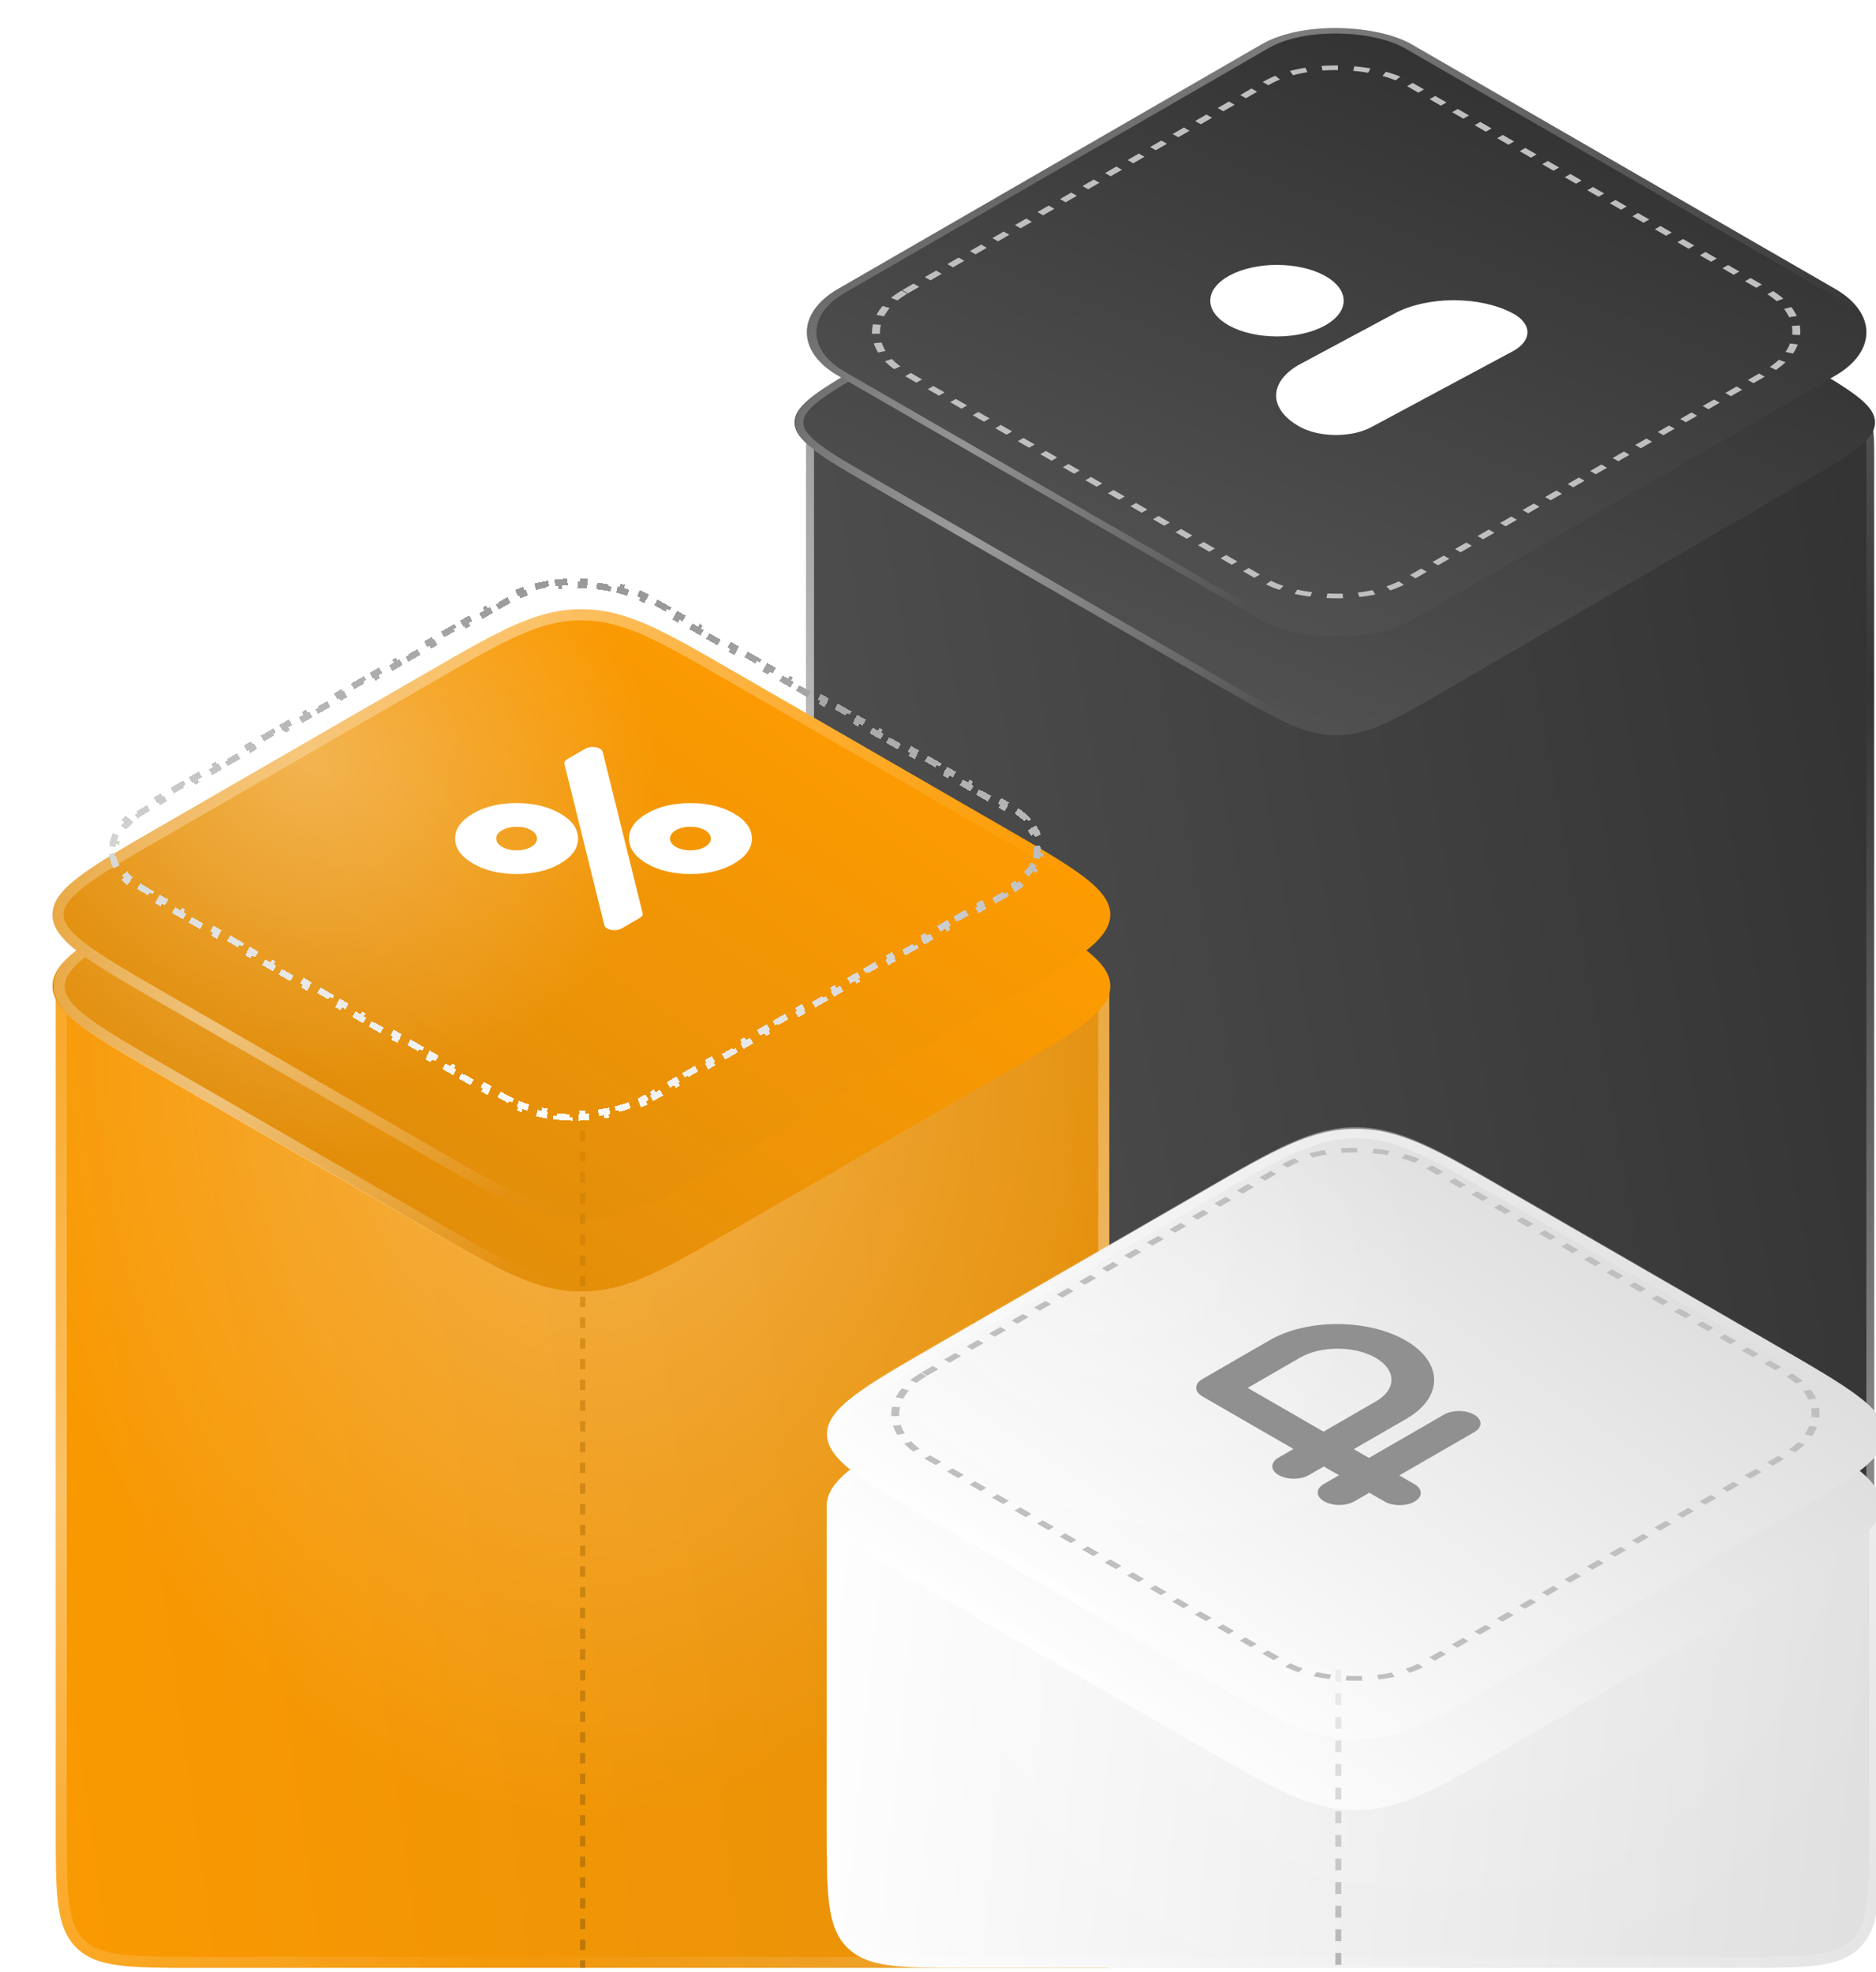 <?xml version="1.0" encoding="UTF-8"?> <svg xmlns="http://www.w3.org/2000/svg" width="313" height="329" viewBox="0 0 313 329" fill="none"><path d="M134.509 76.311C134.509 72.527 134.509 70.635 135.684 69.46C136.86 68.284 138.751 68.284 142.535 68.284H304.667C308.45 68.284 310.342 68.284 311.518 69.46C312.693 70.635 312.693 72.527 312.693 76.311V251.284C312.693 255.068 312.693 256.96 311.518 258.135C310.342 259.311 308.45 259.311 304.667 259.311H142.535C138.751 259.311 136.86 259.311 135.684 258.135C134.509 256.96 134.509 255.068 134.509 251.284V76.311Z" fill="url(#paint0_linear_370_2571)"></path><path d="M142.535 68.934H304.667C306.577 68.934 307.944 68.936 308.984 69.076C310.004 69.213 310.611 69.473 311.058 69.919C311.505 70.366 311.765 70.973 311.902 71.994C312.042 73.033 312.043 74.4 312.043 76.311V251.284C312.043 253.195 312.042 254.562 311.902 255.601C311.765 256.622 311.505 257.229 311.058 257.675C310.611 258.122 310.004 258.382 308.984 258.519C307.944 258.659 306.577 258.66 304.667 258.66H142.535C140.625 258.66 139.258 258.659 138.218 258.519C137.197 258.382 136.591 258.122 136.144 257.675C135.697 257.229 135.437 256.622 135.3 255.601C135.16 254.562 135.159 253.195 135.159 251.284V76.311C135.159 74.4 135.16 73.033 135.3 71.994C135.437 70.973 135.697 70.366 136.144 69.919C136.591 69.473 137.197 69.213 138.218 69.076C139.258 68.936 140.625 68.934 142.535 68.934Z" stroke="url(#paint1_radial_370_2571)" stroke-opacity="0.4" stroke-width="1.3"></path><path d="M142.535 68.934H304.667C306.577 68.934 307.944 68.936 308.984 69.076C310.004 69.213 310.611 69.473 311.058 69.919C311.505 70.366 311.765 70.973 311.902 71.994C312.042 73.033 312.043 74.4 312.043 76.311V251.284C312.043 253.195 312.042 254.562 311.902 255.601C311.765 256.622 311.505 257.229 311.058 257.675C310.611 258.122 310.004 258.382 308.984 258.519C307.944 258.659 306.577 258.66 304.667 258.66H142.535C140.625 258.66 139.258 258.659 138.218 258.519C137.197 258.382 136.591 258.122 136.144 257.675C135.697 257.229 135.437 256.622 135.3 255.601C135.16 254.562 135.159 253.195 135.159 251.284V76.311C135.159 74.4 135.16 73.033 135.3 71.994C135.437 70.973 135.697 70.366 136.144 69.919C136.591 69.473 137.197 69.213 138.218 69.076C139.258 68.936 140.625 68.934 142.535 68.934Z" stroke="url(#paint2_radial_370_2571)" stroke-opacity="0.4" stroke-width="1.3"></path><path d="M145.359 80.919C136.839 76.001 132.579 73.541 132.579 70.485C132.579 67.429 136.839 64.97 145.359 60.052L204.875 25.692C213.422 20.758 217.696 18.291 223.002 18.296C228.309 18.302 232.567 20.778 241.084 25.729L300.182 60.089C308.617 64.993 312.835 67.445 312.835 70.485C312.835 73.526 308.617 75.978 300.182 80.882L241.084 115.241C232.567 120.193 228.309 122.669 223.002 122.674C217.696 122.68 213.422 120.213 204.875 115.278L145.359 80.919Z" fill="url(#paint3_linear_370_2571)"></path><path d="M145.922 60.377L205.438 26.018C209.727 23.541 212.889 21.717 215.637 20.508C218.366 19.306 220.592 18.754 223.001 18.756C225.409 18.759 227.632 19.315 230.354 20.523C233.094 21.738 236.245 23.568 240.519 26.053L299.617 60.413C303.851 62.874 306.968 64.688 309.037 66.263C311.092 67.829 312.039 69.105 312.039 70.485C312.039 71.866 311.092 73.142 309.037 74.707C306.968 76.283 303.851 78.097 299.617 80.558L240.519 114.917C236.245 117.403 233.094 119.233 230.354 120.448C227.632 121.655 225.409 122.212 223.001 122.215C220.592 122.217 218.366 121.665 215.637 120.463C212.889 119.253 209.727 117.429 205.438 114.953L145.922 80.594C141.646 78.126 138.497 76.306 136.407 74.725C134.331 73.154 133.375 71.872 133.375 70.485C133.375 69.098 134.331 67.817 136.407 66.246C138.497 64.665 141.646 62.845 145.922 60.377Z" stroke="url(#paint4_radial_370_2571)" stroke-opacity="0.4" stroke-width="1.3"></path><path d="M145.922 60.377L205.438 26.018C209.727 23.541 212.889 21.717 215.637 20.508C218.366 19.306 220.592 18.754 223.001 18.756C225.409 18.759 227.632 19.315 230.354 20.523C233.094 21.738 236.245 23.568 240.519 26.053L299.617 60.413C303.851 62.874 306.968 64.688 309.037 66.263C311.092 67.829 312.039 69.105 312.039 70.485C312.039 71.866 311.092 73.142 309.037 74.707C306.968 76.283 303.851 78.097 299.617 80.558L240.519 114.917C236.245 117.403 233.094 119.233 230.354 120.448C227.632 121.655 225.409 122.212 223.001 122.215C220.592 122.217 218.366 121.665 215.637 120.463C212.889 119.253 209.727 117.429 205.438 114.953L145.922 80.594C141.646 78.126 138.497 76.306 136.407 74.725C134.331 73.154 133.375 71.872 133.375 70.485C133.375 69.098 134.331 67.817 136.407 66.246C138.497 64.665 141.646 62.845 145.922 60.377Z" stroke="url(#paint5_radial_370_2571)" stroke-opacity="0.4" stroke-width="1.3"></path><rect width="110.533" height="110.533" rx="14.447" transform="matrix(0.866 -0.5 0.866 0.5 127.286 55.442)" fill="url(#paint6_linear_370_2571)"></rect><rect x="1.126" width="109.232" height="109.232" rx="13.797" transform="matrix(0.866 -0.5 0.866 0.5 127.437 56.005)" stroke="url(#paint7_radial_370_2571)" stroke-opacity="0.4" stroke-width="1.3"></rect><rect x="1.126" width="109.232" height="109.232" rx="13.797" transform="matrix(0.866 -0.5 0.866 0.5 127.437 56.005)" stroke="url(#paint8_radial_370_2571)" stroke-opacity="0.4" stroke-width="1.3"></rect><rect x="0.939" width="96.736" height="96.445" rx="13.547" transform="matrix(0.866 -0.5 0.866 0.5 138.471 55.916)" stroke="url(#paint9_linear_370_2571)" stroke-width="1.084" stroke-dasharray="2.17 2.17"></rect><path d="M9.299 164.599H185.076V328.336H32.564C21.597 328.336 16.113 328.336 12.706 324.929C9.299 321.521 9.299 316.038 9.299 305.071V164.599Z" fill="url(#paint10_linear_370_2571)"></path><path d="M9.299 164.599H185.076V328.336H32.564C21.597 328.336 16.113 328.336 12.706 324.929C9.299 321.521 9.299 316.038 9.299 305.071V164.599Z" fill="url(#paint11_radial_370_2571)" fill-opacity="0.3"></path><path d="M10.221 165.52H184.154V327.414H32.564C27.055 327.414 23.015 327.412 19.923 326.996C16.858 326.584 14.862 325.781 13.358 324.277C11.854 322.773 11.051 320.777 10.639 317.712C10.223 314.62 10.221 310.58 10.221 305.071V165.52Z" stroke="url(#paint12_radial_370_2571)" stroke-opacity="0.4" stroke-width="1.843"></path><path d="M10.221 165.52H184.154V327.414H32.564C27.055 327.414 23.015 327.412 19.923 326.996C16.858 326.584 14.862 325.781 13.358 324.277C11.854 322.773 11.051 320.777 10.639 317.712C10.223 314.62 10.221 310.58 10.221 305.071V165.52Z" stroke="url(#paint13_radial_370_2571)" stroke-opacity="0.4" stroke-width="1.843"></path><path d="M137.942 250.48H313.718V305.071C313.718 316.038 313.718 321.522 310.311 324.929C306.904 328.336 301.421 328.336 290.454 328.336H161.207C150.24 328.336 144.756 328.336 141.349 324.929C137.942 321.522 137.942 316.038 137.942 305.071V250.48Z" fill="url(#paint14_linear_370_2571)"></path><path d="M137.942 250.48H313.718V305.071C313.718 316.038 313.718 321.522 310.311 324.929C306.904 328.336 301.421 328.336 290.454 328.336H161.207C150.24 328.336 144.756 328.336 141.349 324.929C137.942 321.522 137.942 316.038 137.942 305.071V250.48Z" fill="url(#paint15_radial_370_2571)" fill-opacity="0.3"></path><path d="M138.863 251.402H312.797V305.071C312.797 310.581 312.795 314.62 312.379 317.712C311.967 320.778 311.163 322.773 309.66 324.277C308.156 325.781 306.16 326.584 303.095 326.997C300.003 327.412 295.963 327.414 290.454 327.414H161.207C155.697 327.414 151.658 327.412 148.566 326.997C145.5 326.584 143.504 325.781 142.001 324.277C140.497 322.773 139.693 320.778 139.281 317.712C138.865 314.62 138.863 310.581 138.863 305.071V251.402Z" stroke="url(#paint16_radial_370_2571)" stroke-opacity="0.4" stroke-width="1.843"></path><path d="M138.863 251.402H312.797V305.071C312.797 310.581 312.795 314.62 312.379 317.712C311.967 320.778 311.163 322.773 309.66 324.277C308.156 325.781 306.16 326.584 303.095 326.997C300.003 327.412 295.963 327.414 290.454 327.414H161.207C155.697 327.414 151.658 327.412 148.566 326.997C145.5 326.584 143.504 325.781 142.001 324.277C140.497 322.773 139.693 320.778 139.281 317.712C138.865 314.62 138.863 310.581 138.863 305.071V251.402Z" stroke="url(#paint17_radial_370_2571)" stroke-opacity="0.4" stroke-width="1.843"></path><path d="M26.81 179.28C14.771 172.33 8.752 168.855 8.752 164.537C8.752 160.219 14.771 156.744 26.81 149.794L71.46 124.017C83.499 117.067 89.518 113.592 96.998 113.592C104.478 113.592 110.497 117.067 122.536 124.017L167.186 149.794C179.225 156.744 185.244 160.219 185.244 164.537C185.244 168.855 179.225 172.33 167.186 179.28L122.536 205.057C110.497 212.007 104.478 215.482 96.998 215.482C89.518 215.482 83.499 212.007 71.46 205.057L26.81 179.28Z" fill="url(#paint18_linear_370_2571)"></path><path d="M26.81 179.28C14.771 172.33 8.752 168.855 8.752 164.537C8.752 160.219 14.771 156.744 26.81 149.794L71.46 124.017C83.499 117.067 89.518 113.592 96.998 113.592C104.478 113.592 110.497 117.067 122.536 124.017L167.186 149.794C179.225 156.744 185.244 160.219 185.244 164.537C185.244 168.855 179.225 172.33 167.186 179.28L122.536 205.057C110.497 212.007 104.478 215.482 96.998 215.482C89.518 215.482 83.499 212.007 71.46 205.057L26.81 179.28Z" fill="url(#paint19_radial_370_2571)" fill-opacity="0.3"></path><path d="M27.608 150.255L72.258 124.478C78.3 120.99 82.753 118.421 86.623 116.716C90.467 115.023 93.604 114.244 96.998 114.244C100.392 114.244 103.528 115.023 107.373 116.716C111.243 118.421 115.696 120.99 121.738 124.478L166.388 150.255C172.43 153.743 176.879 156.313 179.832 158.548C182.765 160.767 184.115 162.578 184.115 164.537C184.115 166.496 182.765 168.307 179.832 170.527C176.879 172.761 172.43 175.332 166.388 178.82L121.738 204.597C115.696 208.085 111.243 210.653 107.373 212.358C103.528 214.051 100.392 214.831 96.998 214.831C93.604 214.831 90.467 214.051 86.623 212.358C82.753 210.653 78.3 208.085 72.258 204.597L27.608 178.82C21.566 175.332 17.116 172.761 14.164 170.527C11.23 168.307 9.88 166.496 9.88 164.537C9.88 162.578 11.23 160.767 14.164 158.548C17.116 156.313 21.566 153.743 27.608 150.255Z" stroke="url(#paint20_radial_370_2571)" stroke-opacity="0.4" stroke-width="1.843"></path><path d="M27.608 150.255L72.258 124.478C78.3 120.99 82.753 118.421 86.623 116.716C90.467 115.023 93.604 114.244 96.998 114.244C100.392 114.244 103.528 115.023 107.373 116.716C111.243 118.421 115.696 120.99 121.738 124.478L166.388 150.255C172.43 153.743 176.879 156.313 179.832 158.548C182.765 160.767 184.115 162.578 184.115 164.537C184.115 166.496 182.765 168.307 179.832 170.527C176.879 172.761 172.43 175.332 166.388 178.82L121.738 204.597C115.696 208.085 111.243 210.653 107.373 212.358C103.528 214.051 100.392 214.831 96.998 214.831C93.604 214.831 90.467 214.051 86.623 212.358C82.753 210.653 78.3 208.085 72.258 204.597L27.608 178.82C21.566 175.332 17.116 172.761 14.164 170.527C11.23 168.307 9.88 166.496 9.88 164.537C9.88 162.578 11.23 160.767 14.164 158.548C17.116 156.313 21.566 153.743 27.608 150.255Z" stroke="url(#paint21_radial_370_2571)" stroke-opacity="0.4" stroke-width="1.843"></path><path d="M156.034 265.822C143.995 258.872 137.976 255.397 137.976 251.079C137.976 246.761 143.995 243.286 156.034 236.336L200.594 210.611C212.672 203.639 218.71 200.152 226.209 200.16C233.707 200.168 239.725 203.666 251.76 210.663L296.007 236.388C307.926 243.318 313.885 246.782 313.885 251.079C313.885 255.376 307.926 258.841 296.007 265.77L251.76 291.495C239.725 298.492 233.707 301.991 226.209 301.998C218.71 302.006 212.672 298.52 200.594 291.547L156.034 265.822Z" fill="url(#paint22_linear_370_2571)"></path><path d="M156.034 265.822C143.995 258.872 137.976 255.397 137.976 251.079C137.976 246.761 143.995 243.286 156.034 236.336L200.594 210.611C212.672 203.639 218.71 200.152 226.209 200.16C233.707 200.168 239.725 203.666 251.76 210.663L296.007 236.388C307.926 243.318 313.885 246.782 313.885 251.079C313.885 255.376 307.926 258.841 296.007 265.77L251.76 291.495C239.725 298.492 233.707 301.991 226.209 301.998C218.71 302.006 212.672 298.52 200.594 291.547L156.034 265.822Z" fill="url(#paint23_radial_370_2571)" fill-opacity="0.3"></path><path d="M156.832 236.797L201.392 211.072C207.453 207.572 211.921 204.995 215.803 203.286C219.659 201.588 222.805 200.808 226.207 200.812C229.609 200.815 232.75 201.601 236.595 203.307C240.467 205.024 244.919 207.611 250.959 211.122L295.206 236.847C301.188 240.325 305.593 242.888 308.516 245.114C311.42 247.326 312.757 249.129 312.757 251.079C312.757 253.029 311.42 254.832 308.516 257.044C305.593 259.27 301.188 261.833 295.206 265.311L250.959 291.036C244.919 294.548 240.467 297.134 236.595 298.851C232.75 300.557 229.609 301.343 226.207 301.347C222.805 301.35 219.659 300.57 215.803 298.872C211.921 297.163 207.453 294.586 201.392 291.086L156.832 265.362C150.79 261.874 146.341 259.303 143.388 257.069C140.455 254.849 139.105 253.038 139.105 251.079C139.105 249.12 140.455 247.309 143.388 245.09C146.341 242.855 150.79 240.285 156.832 236.797Z" stroke="url(#paint24_radial_370_2571)" stroke-opacity="0.4" stroke-width="1.843"></path><path d="M156.832 236.797L201.392 211.072C207.453 207.572 211.921 204.995 215.803 203.286C219.659 201.588 222.805 200.808 226.207 200.812C229.609 200.815 232.75 201.601 236.595 203.307C240.467 205.024 244.919 207.611 250.959 211.122L295.206 236.847C301.188 240.325 305.593 242.888 308.516 245.114C311.42 247.326 312.757 249.129 312.757 251.079C312.757 253.029 311.42 254.832 308.516 257.044C305.593 259.27 301.188 261.833 295.206 265.311L250.959 291.036C244.919 294.548 240.467 297.134 236.595 298.851C232.75 300.557 229.609 301.343 226.207 301.347C222.805 301.35 219.659 300.57 215.803 298.872C211.921 297.163 207.453 294.586 201.392 291.086L156.832 265.362C150.79 261.874 146.341 259.303 143.388 257.069C140.455 254.849 139.105 253.038 139.105 251.079C139.105 249.12 140.455 247.309 143.388 245.09C146.341 242.855 150.79 240.285 156.832 236.797Z" stroke="url(#paint25_radial_370_2571)" stroke-opacity="0.4" stroke-width="1.843"></path><g filter="url(#filter0_d_370_2571)"><path d="M26.81 164.099C14.771 157.149 8.752 153.674 8.752 149.356C8.752 145.038 14.771 141.563 26.81 134.613L71.46 108.836C83.499 101.886 89.518 98.411 96.998 98.411C104.478 98.411 110.497 101.886 122.536 108.836L167.186 134.613C179.225 141.563 185.244 145.038 185.244 149.356C185.244 153.674 179.225 157.149 167.186 164.099L122.536 189.876C110.497 196.826 104.478 200.301 96.998 200.301C89.518 200.301 83.499 196.826 71.46 189.876L26.81 164.099Z" fill="url(#paint26_linear_370_2571)"></path><path d="M26.81 164.099C14.771 157.149 8.752 153.674 8.752 149.356C8.752 145.038 14.771 141.563 26.81 134.613L71.46 108.836C83.499 101.886 89.518 98.411 96.998 98.411C104.478 98.411 110.497 101.886 122.536 108.836L167.186 134.613C179.225 141.563 185.244 145.038 185.244 149.356C185.244 153.674 179.225 157.149 167.186 164.099L122.536 189.876C110.497 196.826 104.478 200.301 96.998 200.301C89.518 200.301 83.499 196.826 71.46 189.876L26.81 164.099Z" fill="url(#paint27_radial_370_2571)" fill-opacity="0.3"></path><path d="M27.271 135.411L71.921 109.634C84.036 102.64 89.818 99.333 96.998 99.333C104.178 99.333 109.96 102.64 122.075 109.634L166.725 135.411C172.768 138.9 177.221 141.472 180.174 143.706C183.161 145.967 184.323 147.673 184.323 149.356C184.323 151.04 183.161 152.745 180.174 155.006C177.221 157.24 172.768 159.813 166.725 163.301L122.075 189.078C109.96 196.072 104.178 199.38 96.998 199.38C89.818 199.38 84.036 196.072 71.921 189.078L27.271 163.301C21.228 159.813 16.775 157.24 13.822 155.006C10.835 152.745 9.673 151.04 9.673 149.356C9.673 147.673 10.835 145.967 13.822 143.706C16.775 141.472 21.228 138.9 27.271 135.411Z" stroke="url(#paint28_radial_370_2571)" stroke-opacity="0.4" stroke-width="1.843"></path><path d="M27.271 135.411L71.921 109.634C84.036 102.64 89.818 99.333 96.998 99.333C104.178 99.333 109.96 102.64 122.075 109.634L166.725 135.411C172.768 138.9 177.221 141.472 180.174 143.706C183.161 145.967 184.323 147.673 184.323 149.356C184.323 151.04 183.161 152.745 180.174 155.006C177.221 157.24 172.768 159.813 166.725 163.301L122.075 189.078C109.96 196.072 104.178 199.38 96.998 199.38C89.818 199.38 84.036 196.072 71.921 189.078L27.271 163.301C21.228 159.813 16.775 157.24 13.822 155.006C10.835 152.745 9.673 151.04 9.673 149.356C9.673 147.673 10.835 145.967 13.822 143.706C16.775 141.472 21.228 138.9 27.271 135.411Z" stroke="url(#paint29_radial_370_2571)" stroke-opacity="0.4" stroke-width="1.843"></path></g><g filter="url(#filter1_d_370_2571)"><path d="M156.034 250.777C143.995 243.827 137.976 240.352 137.976 236.034C137.976 231.716 143.995 228.241 156.034 221.291L200.684 195.514C212.723 188.564 218.742 185.089 226.222 185.089C233.702 185.089 239.721 188.564 251.76 195.514L296.41 221.291C308.449 228.241 314.468 231.716 314.468 236.034C314.468 240.352 308.449 243.827 296.41 250.777L251.76 276.554C239.721 283.504 233.702 286.979 226.222 286.979C218.742 286.979 212.723 283.504 200.684 276.554L156.034 250.777Z" fill="url(#paint30_linear_370_2571)"></path><path d="M156.034 250.777C143.995 243.827 137.976 240.352 137.976 236.034C137.976 231.716 143.995 228.241 156.034 221.291L200.684 195.514C212.723 188.564 218.742 185.089 226.222 185.089C233.702 185.089 239.721 188.564 251.76 195.514L296.41 221.291C308.449 228.241 314.468 231.716 314.468 236.034C314.468 240.352 308.449 243.827 296.41 250.777L251.76 276.554C239.721 283.504 233.702 286.979 226.222 286.979C218.742 286.979 212.723 283.504 200.684 276.554L156.034 250.777Z" fill="url(#paint31_radial_370_2571)" fill-opacity="0.3"></path><path d="M156.832 221.752L201.482 195.975C207.524 192.487 211.977 189.918 215.847 188.213C219.692 186.52 222.828 185.741 226.222 185.741C229.616 185.741 232.753 186.52 236.597 188.213C240.467 189.918 244.92 192.487 250.962 195.975L295.612 221.752C301.654 225.24 306.103 227.81 309.056 230.045C311.989 232.264 313.339 234.075 313.339 236.034C313.339 237.994 311.989 239.804 309.056 242.024C306.103 244.258 301.654 246.829 295.612 250.317L250.962 276.094C244.92 279.582 240.467 282.15 236.597 283.855C232.753 285.548 229.616 286.328 226.222 286.328C222.828 286.328 219.692 285.548 215.847 283.855C211.977 282.15 207.524 279.582 201.482 276.094L156.832 250.317C150.79 246.829 146.341 244.258 143.388 242.024C140.455 239.804 139.105 237.994 139.105 236.034C139.105 234.075 140.455 232.264 143.388 230.045C146.341 227.81 150.79 225.24 156.832 221.752Z" stroke="url(#paint32_radial_370_2571)" stroke-opacity="0.4" stroke-width="1.843"></path><path d="M156.832 221.752L201.482 195.975C207.524 192.487 211.977 189.918 215.847 188.213C219.692 186.52 222.828 185.741 226.222 185.741C229.616 185.741 232.753 186.52 236.597 188.213C240.467 189.918 244.92 192.487 250.962 195.975L295.612 221.752C301.654 225.24 306.103 227.81 309.056 230.045C311.989 232.264 313.339 234.075 313.339 236.034C313.339 237.994 311.989 239.804 309.056 242.024C306.103 244.258 301.654 246.829 295.612 250.317L250.962 276.094C244.92 279.582 240.467 282.15 236.597 283.855C232.753 285.548 229.616 286.328 226.222 286.328C222.828 286.328 219.692 285.548 215.847 283.855C211.977 282.15 207.524 279.582 201.482 276.094L156.832 250.317C150.79 246.829 146.341 244.258 143.388 242.024C140.455 239.804 139.105 237.994 139.105 236.034C139.105 234.075 140.455 232.264 143.388 230.045C146.341 227.81 150.79 225.24 156.832 221.752Z" stroke="url(#paint33_radial_370_2571)" stroke-opacity="0.4" stroke-width="1.843"></path></g><g filter="url(#filter2_d_370_2571)"><path d="M109.05 178.729C108.758 178.898 108.458 179.059 108.149 179.213L108.391 179.698C107.772 180.007 107.123 180.287 106.451 180.536L106.263 180.029C105.628 180.265 104.971 180.474 104.296 180.656L104.438 181.179C103.765 181.361 103.077 181.516 102.377 181.645L102.279 181.112C101.605 181.236 100.919 181.335 100.227 181.409L100.285 181.948C99.587 182.023 98.883 182.073 98.177 182.098L98.158 181.556C97.466 181.581 96.773 181.581 96.082 181.556L96.063 182.098C95.357 182.073 94.652 182.023 93.955 181.948L94.013 181.409C93.32 181.335 92.635 181.236 91.961 181.112L91.863 181.645C91.163 181.516 90.474 181.361 89.802 181.179L89.943 180.656C89.269 180.474 88.612 180.265 87.977 180.029L87.788 180.536C87.116 180.287 86.468 180.007 85.848 179.698L86.09 179.213C85.782 179.059 85.481 178.898 85.189 178.729L84.251 178.188L83.98 178.657L82.103 177.573L82.374 177.104L80.497 176.02L80.226 176.49L78.349 175.406L78.62 174.937L76.743 173.853L76.472 174.323L74.595 173.239L74.866 172.77L72.989 171.686L72.718 172.156L70.841 171.072L71.112 170.603L69.236 169.519L68.965 169.988L67.088 168.905L67.359 168.436L65.482 167.352L65.211 167.821L63.334 166.738L63.605 166.268L61.728 165.185L61.457 165.654L59.58 164.571L59.851 164.101L57.974 163.018L57.703 163.487L55.826 162.404L56.097 161.934L54.22 160.851L53.949 161.32L52.072 160.236L52.343 159.767L50.466 158.684L50.196 159.153L48.319 158.069L48.59 157.6L46.713 156.516L46.442 156.986L44.565 155.902L44.836 155.433L42.959 154.349L42.688 154.819L40.811 153.735L41.082 153.266L39.205 152.182L38.934 152.652L37.057 151.568L37.328 151.099L35.451 150.015L35.18 150.484L33.303 149.401L33.574 148.932L31.697 147.848L31.426 148.317L29.549 147.234L29.82 146.765L27.944 145.681L27.673 146.15L25.796 145.067L26.067 144.597L25.128 144.056C24.801 143.867 24.491 143.672 24.198 143.473L23.893 143.921C23.226 143.468 22.641 142.989 22.138 142.489L22.519 142.104C21.974 141.564 21.536 141.005 21.199 140.437L20.733 140.714C20.327 140.028 20.053 139.322 19.913 138.608L20.445 138.504C20.312 137.824 20.312 137.138 20.445 136.458L19.913 136.353C20.053 135.64 20.327 134.934 20.733 134.248L21.199 134.524C21.536 133.957 21.974 133.397 22.519 132.857L22.138 132.473C22.641 131.973 23.226 131.494 23.893 131.041L24.198 131.489C24.491 131.29 24.801 131.095 25.128 130.906L26.071 130.362L25.8 129.893L27.684 128.805L27.955 129.274L29.84 128.186L29.569 127.717L31.454 126.629L31.725 127.098L33.61 126.01L33.339 125.54L35.224 124.452L35.494 124.922L37.379 123.834L37.108 123.364L38.993 122.276L39.264 122.745L41.149 121.657L40.878 121.188L42.763 120.1L43.033 120.569L44.918 119.481L44.647 119.012L46.532 117.924L46.803 118.393L48.688 117.305L48.417 116.836L50.302 115.748L50.572 116.217L52.457 115.129L52.186 114.66L54.071 113.571L54.342 114.041L56.227 112.953L55.956 112.483L57.841 111.395L58.112 111.865L59.996 110.776L59.725 110.307L61.61 109.219L61.881 109.688L63.766 108.6L63.495 108.131L65.38 107.043L65.651 107.512L67.535 106.424L67.264 105.955L69.149 104.867L69.42 105.336L71.305 104.248L71.034 103.779L72.919 102.691L73.19 103.16L75.075 102.072L74.804 101.602L76.688 100.514L76.959 100.984L78.844 99.895L78.573 99.426L80.458 98.338L80.729 98.807L82.614 97.719L82.343 97.25L84.228 96.162L84.498 96.631L85.441 96.087C85.733 95.919 86.033 95.757 86.342 95.603L86.1 95.119C86.719 94.809 87.368 94.53 88.04 94.28L88.229 94.788C88.863 94.552 89.52 94.343 90.195 94.16L90.053 93.637C90.726 93.456 91.414 93.3 92.114 93.172L92.212 93.704C92.886 93.58 93.572 93.481 94.264 93.407L94.206 92.868C94.904 92.793 95.608 92.744 96.314 92.719L96.334 93.26C97.025 93.236 97.718 93.236 98.409 93.26L98.428 92.719C99.135 92.744 99.839 92.793 100.536 92.868L100.479 93.407C101.171 93.481 101.856 93.58 102.53 93.704L102.628 93.172C103.328 93.3 104.017 93.456 104.689 93.637L104.548 94.16C105.223 94.343 105.88 94.552 106.514 94.788L106.703 94.28C107.375 94.53 108.023 94.809 108.643 95.119L108.401 95.603C108.709 95.757 109.01 95.919 109.302 96.087L110.24 96.629L110.511 96.16L112.388 97.243L112.117 97.713L113.994 98.796L114.265 98.327L116.142 99.41L115.871 99.88L117.748 100.963L118.019 100.494L119.896 101.577L119.625 102.047L121.502 103.13L121.773 102.661L123.65 103.745L123.379 104.214L125.256 105.297L125.527 104.828L127.404 105.912L127.133 106.381L129.009 107.465L129.28 106.995L131.157 108.079L130.886 108.548L132.763 109.632L133.034 109.162L134.911 110.246L134.64 110.715L136.517 111.799L136.788 111.329L138.665 112.413L138.394 112.882L140.271 113.966L140.542 113.497L142.419 114.58L142.148 115.049L144.025 116.133L144.296 115.664L146.173 116.747L145.902 117.216L147.779 118.3L148.049 117.831L149.926 118.914L149.655 119.384L151.532 120.467L151.803 119.998L153.68 121.081L153.409 121.551L155.286 122.634L155.557 122.165L157.434 123.249L157.163 123.718L159.04 124.801L159.311 124.332L161.188 125.416L160.917 125.885L162.794 126.968L163.065 126.499L164.942 127.583L164.671 128.052L166.548 129.136L166.819 128.666L168.695 129.75L168.425 130.219L169.363 130.761C169.69 130.95 170.001 131.144 170.294 131.344L170.598 130.895C171.265 131.349 171.85 131.828 172.354 132.327L171.972 132.712C172.517 133.252 172.955 133.811 173.292 134.379L173.758 134.103C174.165 134.789 174.438 135.495 174.578 136.208L174.046 136.312C174.179 136.993 174.179 137.679 174.046 138.359L174.578 138.463C174.438 139.176 174.165 139.883 173.758 140.568L173.292 140.292C172.955 140.86 172.517 141.419 171.972 141.959L172.354 142.344C171.85 142.843 171.265 143.323 170.598 143.776L170.294 143.328C170.001 143.527 169.69 143.721 169.363 143.91L168.421 144.454L168.692 144.924L166.807 146.012L166.536 145.543L164.651 146.631L164.922 147.1L163.037 148.188L162.766 147.719L160.882 148.807L161.152 149.276L159.268 150.364L158.997 149.895L157.112 150.983L157.383 151.452L155.498 152.54L155.227 152.071L153.342 153.159L153.613 153.628L151.729 154.717L151.458 154.247L149.573 155.335L149.844 155.805L147.959 156.893L147.688 156.423L145.803 157.512L146.074 157.981L144.19 159.069L143.919 158.6L142.034 159.688L142.305 160.157L140.42 161.245L140.149 160.776L138.264 161.864L138.535 162.333L136.65 163.421L136.38 162.952L134.495 164.04L134.766 164.509L132.881 165.597L132.61 165.128L130.725 166.216L130.996 166.686L129.111 167.774L128.84 167.304L126.956 168.392L127.227 168.862L125.342 169.95L125.071 169.481L123.186 170.569L123.457 171.038L121.572 172.126L121.301 171.657L119.417 172.745L119.688 173.214L117.803 174.302L117.532 173.833L115.647 174.921L115.918 175.39L114.033 176.478L113.762 176.009L111.878 177.097L112.148 177.566L110.264 178.655L109.993 178.185L109.05 178.729Z" stroke="url(#paint34_linear_370_2571)" stroke-width="1.084" stroke-dasharray="2.17 2.17" shape-rendering="crispEdges"></path></g><rect x="0.939" width="96.736" height="96.445" rx="13.547" transform="matrix(0.866 -0.5 0.866 0.5 141.681 236.51)" stroke="url(#paint35_linear_370_2571)" stroke-width="1.084" stroke-dasharray="2.17 2.17"></rect><line x1="97.218" y1="188.679" x2="97.218" y2="328.337" stroke="url(#paint36_linear_370_2571)" stroke-opacity="0.5" stroke-width="0.864" stroke-dasharray="1.73 1.73"></line><line x1="223.291" y1="278.573" x2="223.291" y2="328.336" stroke="url(#paint37_linear_370_2571)" stroke-opacity="0.5" stroke-width="0.984" stroke-dasharray="1.97 1.97"></line><path fill-rule="evenodd" clip-rule="evenodd" d="M205.187 54.387C203.101 53.268 201.928 51.75 201.928 50.167C201.928 48.584 203.101 47.066 205.187 45.947C207.274 44.827 210.105 44.199 213.056 44.199C216.007 44.199 218.837 44.827 220.924 45.947C223.011 47.066 224.184 48.584 224.184 50.167C224.184 51.75 223.011 53.268 220.924 54.387C218.837 55.507 216.007 56.135 213.056 56.135C210.105 56.135 207.274 55.507 205.187 54.387ZM216.99 60.718C214.382 62.117 212.916 64.015 212.916 65.993C212.916 67.972 214.382 69.87 216.99 71.269C218.555 72.108 220.678 72.58 222.891 72.58C225.105 72.58 227.228 72.108 228.793 71.269L252.398 58.608C253.963 57.768 254.843 56.63 254.843 55.442C254.843 54.255 253.963 53.117 252.398 52.277C249.79 50.878 246.252 50.092 242.563 50.092C238.874 50.092 235.336 50.878 232.727 52.277L216.99 60.718Z" fill="white"></path><path d="M200.612 230.094C199.227 230.893 199.238 232.191 200.637 232.999L215.812 241.76L213.309 243.205C211.924 244.004 211.935 245.303 213.334 246.11C214.733 246.918 216.982 246.925 218.367 246.125L220.871 244.68L223.4 246.14L220.896 247.585C219.511 248.385 219.523 249.683 220.922 250.491C222.321 251.298 224.57 251.305 225.954 250.505L228.458 249.06L230.987 250.52C232.386 251.328 234.635 251.334 236.02 250.535C237.405 249.736 237.393 248.437 235.994 247.63L233.465 246.169L245.983 238.943C247.368 238.143 247.357 236.845 245.958 236.037C244.559 235.23 242.31 235.223 240.925 236.023L228.407 243.249L225.878 241.789L234.64 236.73C240.86 233.14 240.809 227.283 234.525 223.656C228.242 220.029 218.098 219.999 211.878 223.59L200.612 230.094ZM229.582 233.81L220.82 238.869L208.174 231.568L216.936 226.51C220.394 224.513 226.025 224.53 229.518 226.547C233.012 228.563 233.04 231.814 229.582 233.81Z" fill="#909090"></path><g filter="url(#filter3_d_370_2571)"><path d="M114.36 135.265C113.705 134.887 112.9 134.698 111.943 134.698C110.987 134.698 110.181 134.887 109.527 135.265C108.872 135.643 108.545 136.108 108.545 136.66C108.545 137.212 108.872 137.677 109.527 138.055C110.181 138.433 110.987 138.622 111.943 138.622C112.9 138.622 113.705 138.433 114.36 138.055C115.014 137.677 115.342 137.212 115.342 136.66C115.342 136.108 115.014 135.643 114.36 135.265ZM85.36 135.265C84.706 134.887 83.9 134.698 82.943 134.698C81.987 134.698 81.181 134.887 80.527 135.265C79.872 135.643 79.545 136.108 79.545 136.66C79.545 137.212 79.872 137.677 80.527 138.055C81.181 138.433 81.987 138.622 82.943 138.622C83.9 138.622 84.706 138.433 85.36 138.055C86.014 137.677 86.342 137.212 86.342 136.66C86.342 136.108 86.014 135.643 85.36 135.265ZM119.193 132.475C121.195 133.63 122.195 135.025 122.195 136.66C122.195 138.295 121.195 139.69 119.193 140.846C117.192 142.001 114.775 142.579 111.943 142.579C109.111 142.579 106.695 142.001 104.693 140.846C102.692 139.69 101.691 138.295 101.691 136.66C101.691 135.025 102.692 133.63 104.693 132.475C106.695 131.319 109.111 130.742 111.943 130.742C114.775 130.742 117.192 131.319 119.193 132.475ZM96.839 121.662C97.091 121.808 97.248 121.993 97.311 122.218L103.957 149.075C104.045 149.402 103.888 149.682 103.485 149.914L100.464 151.658C100.137 151.847 99.734 151.941 99.256 151.941C98.778 151.941 98.375 151.847 98.047 151.658C97.796 151.513 97.638 151.327 97.576 151.102L90.93 124.245C90.841 123.918 90.999 123.639 91.402 123.406L94.422 121.662C94.75 121.473 95.153 121.379 95.631 121.379C96.109 121.379 96.512 121.473 96.839 121.662ZM90.193 132.475C92.195 133.63 93.195 135.025 93.195 136.66C93.195 138.295 92.195 139.69 90.193 140.846C88.192 142.001 85.775 142.579 82.943 142.579C80.111 142.579 77.695 142.001 75.693 140.846C73.692 139.69 72.691 138.295 72.691 136.66C72.691 135.025 73.692 133.63 75.693 132.475C77.695 131.319 80.111 130.742 82.943 130.742C85.775 130.742 88.192 131.319 90.193 132.475Z" fill="white"></path></g><defs><filter id="filter0_d_370_2571" x="0.19" y="93.101" width="193.616" height="119.014" filterUnits="userSpaceOnUse" color-interpolation-filters="sRGB"><feFlood flood-opacity="0" result="BackgroundImageFix"></feFlood><feColorMatrix in="SourceAlpha" type="matrix" values="0 0 0 0 0 0 0 0 0 0 0 0 0 0 0 0 0 0 127 0" result="hardAlpha"></feColorMatrix><feOffset dy="3.251"></feOffset><feGaussianBlur stdDeviation="4.281"></feGaussianBlur><feComposite in2="hardAlpha" operator="out"></feComposite><feColorMatrix type="matrix" values="0 0 0 0 0.283 0 0 0 0 0.149 0 0 0 0 0.079 0 0 0 0.3 0"></feColorMatrix><feBlend mode="normal" in2="BackgroundImageFix" result="effect1_dropShadow_370_2571"></feBlend><feBlend mode="normal" in="SourceGraphic" in2="effect1_dropShadow_370_2571" result="shape"></feBlend></filter><filter id="filter1_d_370_2571" x="129.414" y="179.778" width="193.616" height="119.014" filterUnits="userSpaceOnUse" color-interpolation-filters="sRGB"><feFlood flood-opacity="0" result="BackgroundImageFix"></feFlood><feColorMatrix in="SourceAlpha" type="matrix" values="0 0 0 0 0 0 0 0 0 0 0 0 0 0 0 0 0 0 127 0" result="hardAlpha"></feColorMatrix><feOffset dy="3.251"></feOffset><feGaussianBlur stdDeviation="4.281"></feGaussianBlur><feComposite in2="hardAlpha" operator="out"></feComposite><feColorMatrix type="matrix" values="0 0 0 0 0.283 0 0 0 0 0.149 0 0 0 0 0.079 0 0 0 0.3 0"></feColorMatrix><feBlend mode="normal" in2="BackgroundImageFix" result="effect1_dropShadow_370_2571"></feBlend><feBlend mode="normal" in="SourceGraphic" in2="effect1_dropShadow_370_2571" result="shape"></feBlend></filter><filter id="filter2_d_370_2571" x="16.877" y="92.7" width="158.57" height="95.593" filterUnits="userSpaceOnUse" color-interpolation-filters="sRGB"><feFlood flood-opacity="0" result="BackgroundImageFix"></feFlood><feColorMatrix in="SourceAlpha" type="matrix" values="0 0 0 0 0 0 0 0 0 0 0 0 0 0 0 0 0 0 127 0" result="hardAlpha"></feColorMatrix><feOffset dx="-1.084" dy="4.335"></feOffset><feGaussianBlur stdDeviation="0.921"></feGaussianBlur><feComposite in2="hardAlpha" operator="out"></feComposite><feColorMatrix type="matrix" values="0 0 0 0 0 0 0 0 0 0 0 0 0 0 0 0 0 0 0.25 0"></feColorMatrix><feBlend mode="normal" in2="BackgroundImageFix" result="effect1_dropShadow_370_2571"></feBlend><feBlend mode="normal" in="SourceGraphic" in2="effect1_dropShadow_370_2571" result="shape"></feBlend></filter><filter id="filter3_d_370_2571" x="66.297" y="114.985" width="68.795" height="49.853" filterUnits="userSpaceOnUse" color-interpolation-filters="sRGB"><feFlood flood-opacity="0" result="BackgroundImageFix"></feFlood><feColorMatrix in="SourceAlpha" type="matrix" values="0 0 0 0 0 0 0 0 0 0 0 0 0 0 0 0 0 0 127 0" result="hardAlpha"></feColorMatrix><feOffset dx="3.251" dy="3.251"></feOffset><feGaussianBlur stdDeviation="4.823"></feGaussianBlur><feComposite in2="hardAlpha" operator="out"></feComposite><feColorMatrix type="matrix" values="0 0 0 0 0 0 0 0 0 0 0 0 0 0 0 0 0 0 0.25 0"></feColorMatrix><feBlend mode="normal" in2="BackgroundImageFix" result="effect1_dropShadow_370_2571"></feBlend><feBlend mode="normal" in="SourceGraphic" in2="effect1_dropShadow_370_2571" result="shape"></feBlend></filter><linearGradient id="paint0_linear_370_2571" x1="381.987" y1="251.566" x2="113.189" y2="300.185" gradientUnits="userSpaceOnUse"><stop stop-color="#2D2D2D"></stop><stop offset="1" stop-color="#555555"></stop></linearGradient><radialGradient id="paint1_radial_370_2571" cx="0" cy="0" r="1" gradientUnits="userSpaceOnUse" gradientTransform="translate(312.779 116.351) rotate(100.602) scale(125.417 144.387)"><stop stop-color="white" stop-opacity="0"></stop><stop offset="1" stop-color="white"></stop></radialGradient><radialGradient id="paint2_radial_370_2571" cx="0" cy="0" r="1" gradientUnits="userSpaceOnUse" gradientTransform="translate(136.54 133.788) rotate(82.865) scale(93.657 102.476)"><stop stop-color="white"></stop><stop offset="1" stop-color="white" stop-opacity="0"></stop></radialGradient><linearGradient id="paint3_linear_370_2571" x1="352.083" y1="46.754" x2="303.283" y2="171.955" gradientUnits="userSpaceOnUse"><stop stop-color="#2D2D2D"></stop><stop offset="1" stop-color="#555555"></stop></linearGradient><radialGradient id="paint4_radial_370_2571" cx="0" cy="0" r="1" gradientUnits="userSpaceOnUse" gradientTransform="translate(215.25 10.741) rotate(36.971) scale(101.727 117.889)"><stop stop-color="white"></stop><stop offset="1" stop-color="white" stop-opacity="0"></stop></radialGradient><radialGradient id="paint5_radial_370_2571" cx="0" cy="0" r="1" gradientUnits="userSpaceOnUse" gradientTransform="translate(161.202 88.805) rotate(23.783) scale(57.72 51.685)"><stop stop-color="white"></stop><stop offset="1" stop-color="white" stop-opacity="0"></stop></radialGradient><linearGradient id="paint6_linear_370_2571" x1="153.518" y1="106.052" x2="-12.44" y2="138.233" gradientUnits="userSpaceOnUse"><stop stop-color="#2D2D2D"></stop><stop offset="1" stop-color="#555555"></stop></linearGradient><radialGradient id="paint7_radial_370_2571" cx="0" cy="0" r="1" gradientUnits="userSpaceOnUse" gradientTransform="translate(110.533 -8.962) rotate(97.515) scale(109.042 126.999)"><stop stop-color="white"></stop><stop offset="1" stop-color="white" stop-opacity="0"></stop></radialGradient><radialGradient id="paint8_radial_370_2571" cx="0" cy="0" r="1" gradientUnits="userSpaceOnUse" gradientTransform="translate(1.26 37.902) rotate(82.357) scale(54.255 63.496)"><stop stop-color="white"></stop><stop offset="1" stop-color="white" stop-opacity="0"></stop></radialGradient><linearGradient id="paint9_linear_370_2571" x1="48.91" y1="0" x2="58.98" y2="260.989" gradientUnits="userSpaceOnUse"><stop stop-color="#BFBFBF"></stop></linearGradient><linearGradient id="paint10_linear_370_2571" x1="253.433" y1="398.447" x2="-15.155" y2="436.009" gradientUnits="userSpaceOnUse"><stop stop-color="#E08D0B"></stop><stop offset="1" stop-color="#FF9C00"></stop></linearGradient><radialGradient id="paint11_radial_370_2571" cx="0" cy="0" r="1" gradientUnits="userSpaceOnUse" gradientTransform="translate(97.188 170.024) rotate(90) scale(134.379 96.914)"><stop stop-color="white"></stop><stop offset="1" stop-color="white" stop-opacity="0"></stop></radialGradient><radialGradient id="paint12_radial_370_2571" cx="0" cy="0" r="1" gradientUnits="userSpaceOnUse" gradientTransform="translate(182.363 236.771) rotate(97.763) scale(147.798 125.391)"><stop stop-color="white"></stop><stop offset="1" stop-color="white" stop-opacity="0"></stop></radialGradient><radialGradient id="paint13_radial_370_2571" cx="0" cy="0" r="1" gradientUnits="userSpaceOnUse" gradientTransform="translate(11.303 248.175) rotate(84.472) scale(119.125 101.407)"><stop stop-color="white"></stop><stop offset="1" stop-color="white" stop-opacity="0"></stop></radialGradient><linearGradient id="paint14_linear_370_2571" x1="133.326" y1="250.48" x2="337.083" y2="270.469" gradientUnits="userSpaceOnUse"><stop stop-color="white"></stop><stop offset="1" stop-color="#DCDCDC"></stop></linearGradient><radialGradient id="paint15_radial_370_2571" cx="0" cy="0" r="1" gradientUnits="userSpaceOnUse" gradientTransform="translate(225.83 253.944) rotate(90) scale(85.78 96.914)"><stop stop-color="white"></stop><stop offset="1" stop-color="white" stop-opacity="0"></stop></radialGradient><radialGradient id="paint16_radial_370_2571" cx="0" cy="0" r="1" gradientUnits="userSpaceOnUse" gradientTransform="translate(313.718 237.866) rotate(98.477) scale(153.848 201.486)"><stop stop-color="white"></stop><stop offset="1" stop-color="white" stop-opacity="0"></stop></radialGradient><radialGradient id="paint17_radial_370_2571" cx="0" cy="0" r="1" gradientUnits="userSpaceOnUse" gradientTransform="translate(139.946 303.831) rotate(81.379) scale(76.554 100.729)"><stop stop-color="white"></stop><stop offset="1" stop-color="white" stop-opacity="0"></stop></radialGradient><linearGradient id="paint18_linear_370_2571" x1="-1.242" y1="165.988" x2="64.874" y2="69.763" gradientUnits="userSpaceOnUse"><stop stop-color="#E08D0B"></stop><stop offset="1" stop-color="#FF9C00"></stop></linearGradient><radialGradient id="paint19_radial_370_2571" cx="0" cy="0" r="1" gradientUnits="userSpaceOnUse" gradientTransform="translate(51.266 138.136) rotate(29.998) scale(60.942 52.775)"><stop stop-color="white"></stop><stop offset="1" stop-color="white" stop-opacity="0"></stop></radialGradient><radialGradient id="paint20_radial_370_2571" cx="0" cy="0" r="1" gradientUnits="userSpaceOnUse" gradientTransform="translate(89.236 104.793) rotate(36.971) scale(101.727 117.889)"><stop stop-color="white"></stop><stop offset="1" stop-color="white" stop-opacity="0"></stop></radialGradient><radialGradient id="paint21_radial_370_2571" cx="0" cy="0" r="1" gradientUnits="userSpaceOnUse" gradientTransform="translate(35.188 182.857) rotate(23.783) scale(57.72 51.685)"><stop stop-color="white"></stop><stop offset="1" stop-color="white" stop-opacity="0"></stop></radialGradient><linearGradient id="paint22_linear_370_2571" x1="127.963" y1="252.541" x2="194.582" y2="155.584" gradientUnits="userSpaceOnUse"><stop stop-color="white"></stop><stop offset="1" stop-color="#DCDCDC"></stop></linearGradient><radialGradient id="paint23_radial_370_2571" cx="0" cy="0" r="1" gradientUnits="userSpaceOnUse" gradientTransform="translate(180.87 224.477) rotate(29.998) scale(61.406 53.177)"><stop stop-color="white"></stop><stop offset="1" stop-color="white" stop-opacity="0"></stop></radialGradient><radialGradient id="paint24_radial_370_2571" cx="0" cy="0" r="1" gradientUnits="userSpaceOnUse" gradientTransform="translate(219.13 190.88) rotate(36.971) scale(102.501 118.786)"><stop stop-color="white"></stop><stop offset="1" stop-color="white" stop-opacity="0"></stop></radialGradient><radialGradient id="paint25_radial_370_2571" cx="0" cy="0" r="1" gradientUnits="userSpaceOnUse" gradientTransform="translate(164.67 269.539) rotate(23.783) scale(58.16 52.079)"><stop stop-color="white"></stop><stop offset="1" stop-color="white" stop-opacity="0"></stop></radialGradient><linearGradient id="paint26_linear_370_2571" x1="-1.242" y1="150.808" x2="64.874" y2="54.583" gradientUnits="userSpaceOnUse"><stop stop-color="#E08D0B"></stop><stop offset="1" stop-color="#FF9C00"></stop></linearGradient><radialGradient id="paint27_radial_370_2571" cx="0" cy="0" r="1" gradientUnits="userSpaceOnUse" gradientTransform="translate(51.266 122.955) rotate(29.998) scale(60.942 52.775)"><stop stop-color="white"></stop><stop offset="1" stop-color="white" stop-opacity="0"></stop></radialGradient><radialGradient id="paint28_radial_370_2571" cx="0" cy="0" r="1" gradientUnits="userSpaceOnUse" gradientTransform="translate(89.236 89.612) rotate(36.971) scale(101.727 117.889)"><stop stop-color="white"></stop><stop offset="1" stop-color="white" stop-opacity="0"></stop></radialGradient><radialGradient id="paint29_radial_370_2571" cx="0" cy="0" r="1" gradientUnits="userSpaceOnUse" gradientTransform="translate(35.188 167.677) rotate(23.783) scale(57.72 51.685)"><stop stop-color="white"></stop><stop offset="1" stop-color="white" stop-opacity="0"></stop></radialGradient><linearGradient id="paint30_linear_370_2571" x1="127.982" y1="237.485" x2="194.098" y2="141.26" gradientUnits="userSpaceOnUse"><stop stop-color="white"></stop><stop offset="1" stop-color="#DCDCDC"></stop></linearGradient><radialGradient id="paint31_radial_370_2571" cx="0" cy="0" r="1" gradientUnits="userSpaceOnUse" gradientTransform="translate(180.49 209.633) rotate(29.998) scale(60.942 52.775)"><stop stop-color="white"></stop><stop offset="1" stop-color="white" stop-opacity="0"></stop></radialGradient><radialGradient id="paint32_radial_370_2571" cx="0" cy="0" r="1" gradientUnits="userSpaceOnUse" gradientTransform="translate(218.46 176.29) rotate(36.971) scale(101.727 117.889)"><stop stop-color="white"></stop><stop offset="1" stop-color="white" stop-opacity="0"></stop></radialGradient><radialGradient id="paint33_radial_370_2571" cx="0" cy="0" r="1" gradientUnits="userSpaceOnUse" gradientTransform="translate(164.412 254.354) rotate(23.783) scale(57.72 51.685)"><stop stop-color="white"></stop><stop offset="1" stop-color="white" stop-opacity="0"></stop></radialGradient><linearGradient id="paint34_linear_370_2571" x1="88.45" y1="93.993" x2="75.534" y2="182.989" gradientUnits="userSpaceOnUse"><stop stop-color="#999999"></stop><stop offset="1" stop-color="white"></stop></linearGradient><linearGradient id="paint35_linear_370_2571" x1="48.91" y1="0" x2="58.98" y2="260.989" gradientUnits="userSpaceOnUse"><stop stop-color="#BFBFBF"></stop></linearGradient><linearGradient id="paint36_linear_370_2571" x1="96.286" y1="188.679" x2="96.286" y2="328.337" gradientUnits="userSpaceOnUse"><stop stop-color="#D07F00"></stop><stop offset="1" stop-color="#88580C"></stop></linearGradient><linearGradient id="paint37_linear_370_2571" x1="222.299" y1="278.573" x2="222.299" y2="328.336" gradientUnits="userSpaceOnUse"><stop stop-color="#E3E3E3"></stop><stop offset="1" stop-color="#777777"></stop></linearGradient></defs></svg> 